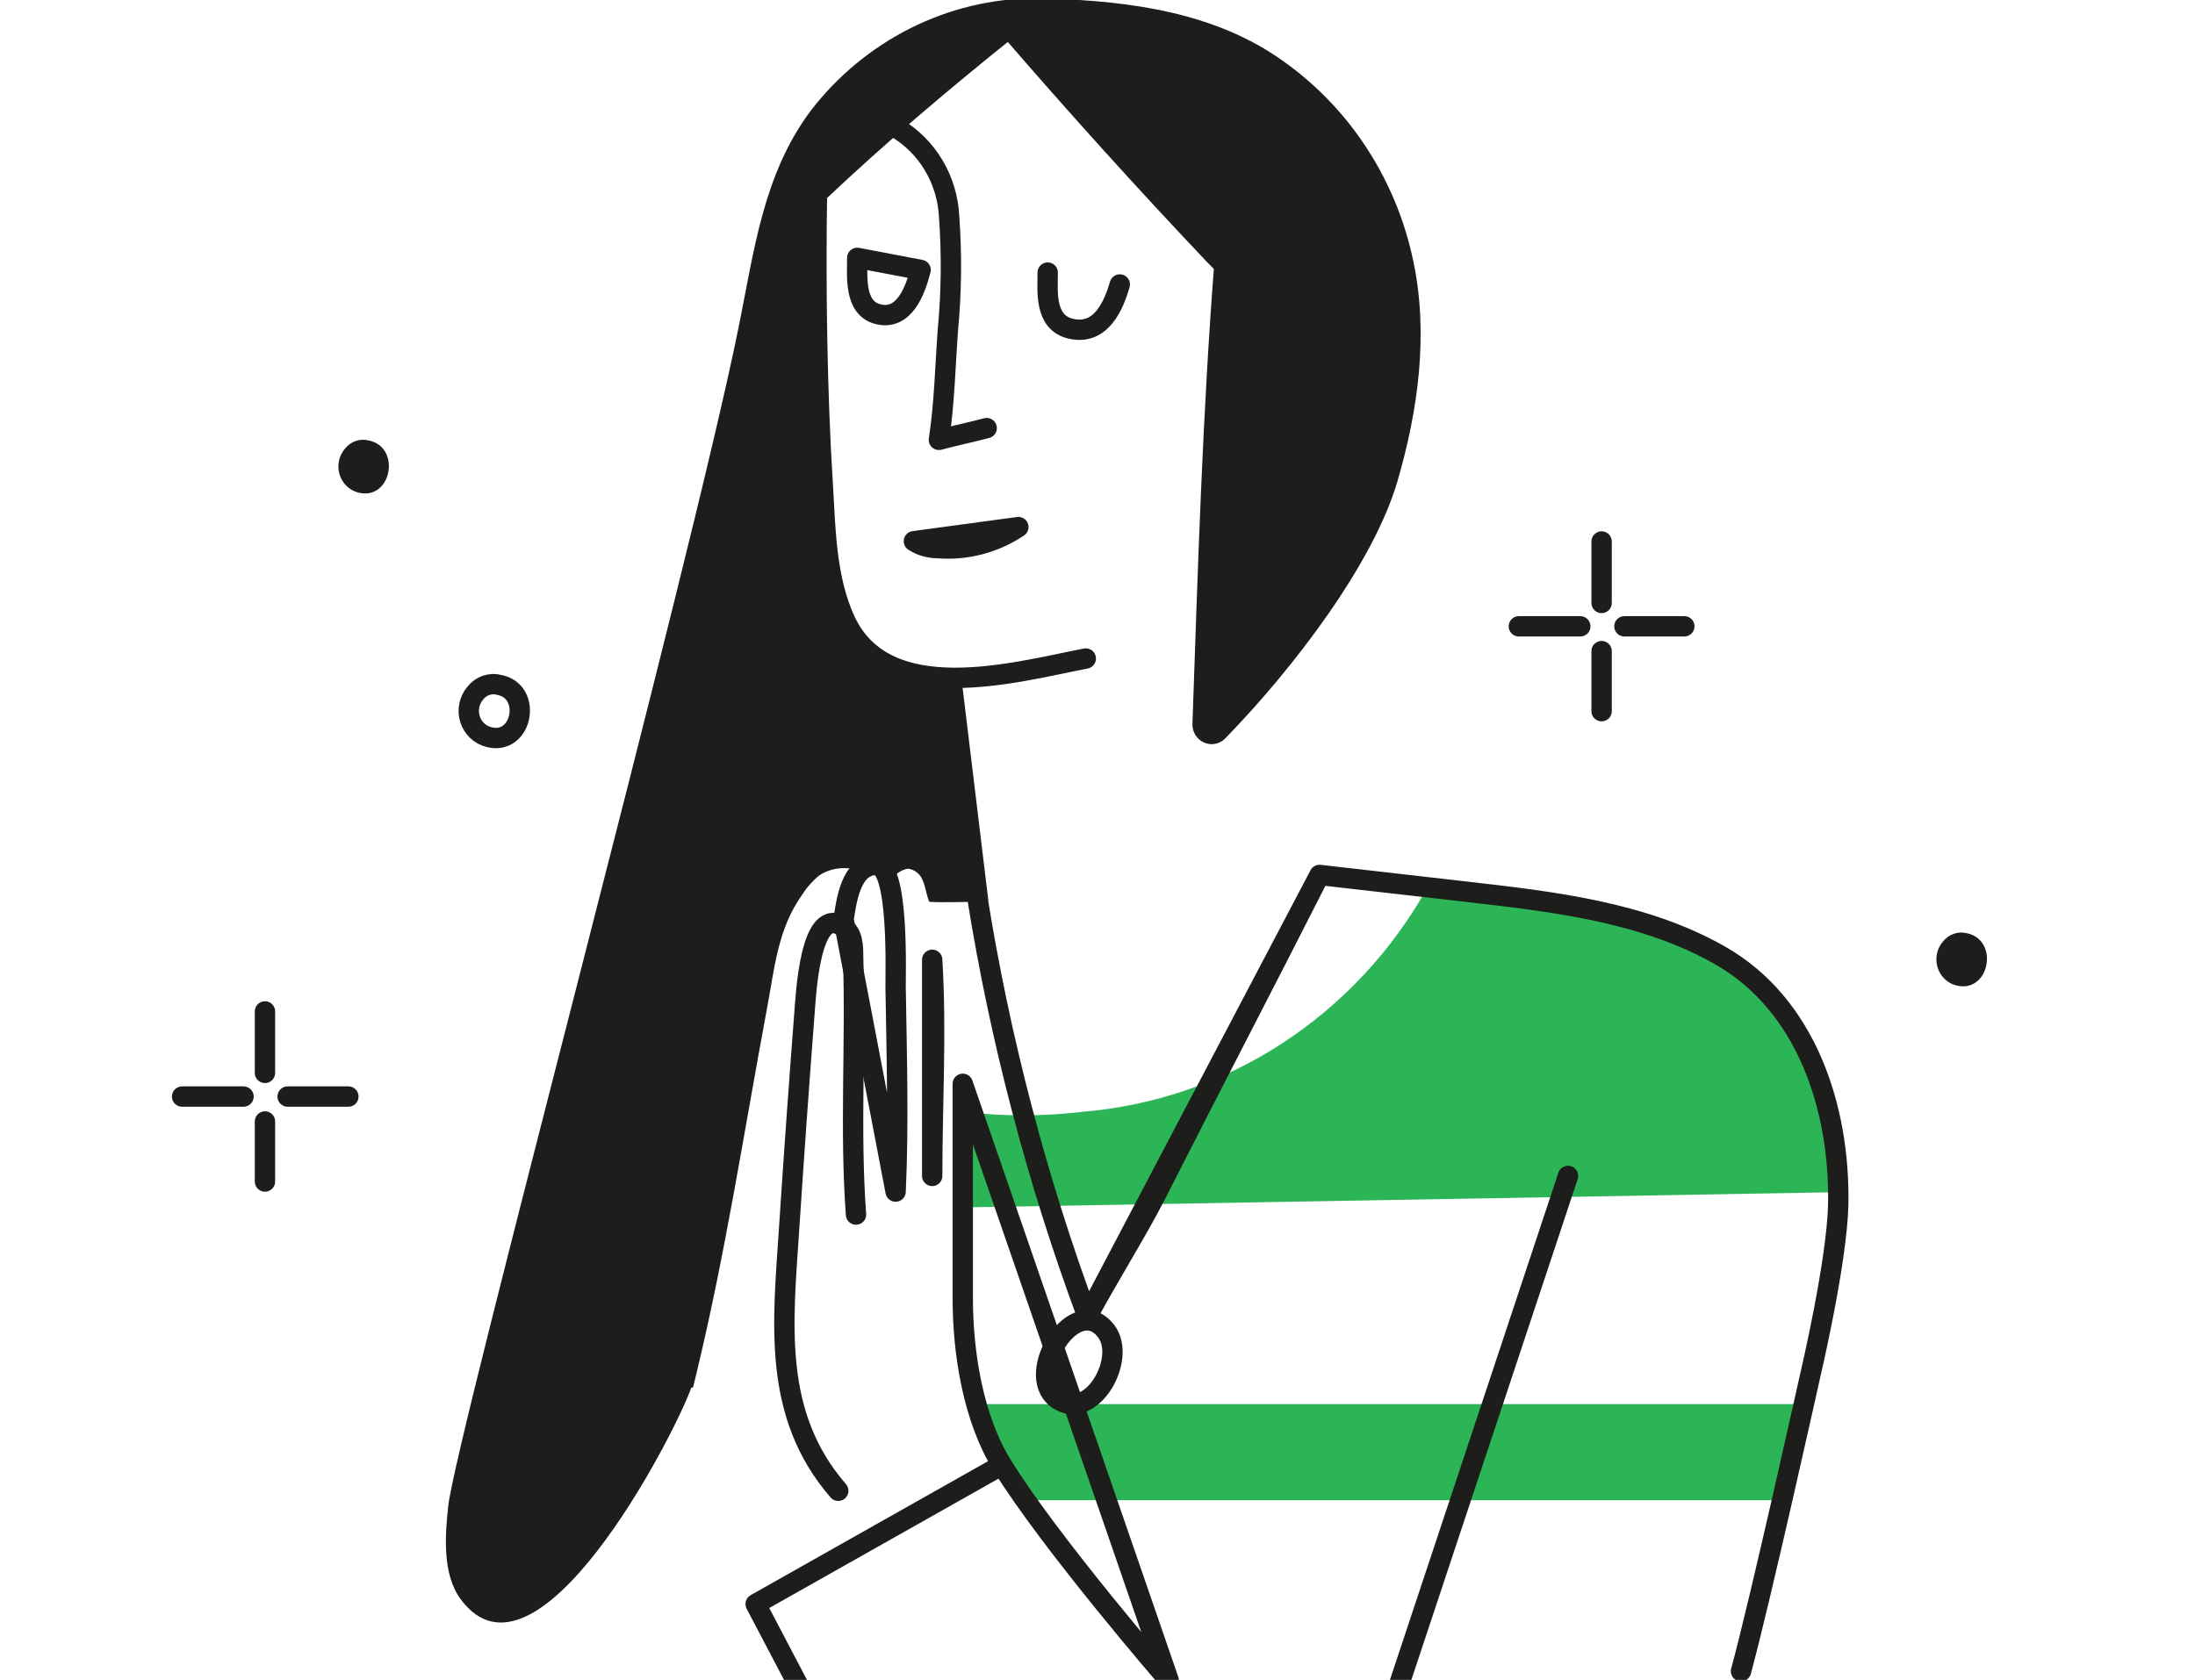 <?xml version="1.0" encoding="UTF-8"?> <svg xmlns="http://www.w3.org/2000/svg" width="209" height="160" viewBox="0 0 209 160" fill="none"> <g clip-path="url(#clip0)"> <path d="M92.973 133.733H171.753C171.259 135.934 170.453 139.281 169.686 142.882H97.626L92.973 133.733ZM91.672 115L175.054 113.546C174.937 104.72 171.661 95.52 163.783 91.04C156.49 86.893 147.806 85.92 139.668 84.986L135.898 84.56C132.528 90.58 127.779 95.669 122.063 99.386C116.374 103.093 109.853 105.329 103.086 105.893C99.299 106.34 95.472 106.34 91.685 105.893" fill="#2CB556"></path> <path d="M90.567 64.561L93.167 85.895H92.842C91.386 85.895 89.93 85.975 88.487 85.895C88.214 85.281 88.149 84.561 87.902 83.975C87.805 83.652 87.618 83.362 87.363 83.141C87.112 82.922 86.802 82.781 86.472 82.735C86.152 82.787 85.847 82.908 85.576 83.089C85.305 83.271 85.074 83.509 84.899 83.789C84.897 83.379 84.747 82.983 84.478 82.673C84.213 82.367 83.844 82.171 83.443 82.121C82.767 82.028 82.507 82.495 81.948 82.695C81.388 82.895 81.454 82.695 80.648 82.695C79.734 82.628 78.822 82.857 78.048 83.348C77.406 83.863 76.852 84.48 76.41 85.175C74.005 88.508 73.745 92.335 72.978 96.335C70.794 108.068 69.078 119.361 66.27 131.001C66.179 131.388 66.075 131.775 65.984 132.161H65.828C64.06 137.055 51.021 162.042 43.858 152.308C42.103 149.922 42.376 146.242 42.675 143.468C43.377 136.935 65.789 53.775 70.365 30.988C71.808 23.828 72.692 16.588 77.164 10.588C79.698 7.269 82.953 4.569 86.682 2.692C90.381 0.832 94.46 -0.148 98.6 -0.172C106.244 0.001 114.291 0.801 120.947 4.988C124.422 7.207 127.412 10.105 129.738 13.509C132.086 16.942 133.728 20.808 134.571 24.881C136.04 31.815 135.026 39.095 133.063 45.828C130.775 53.668 123.17 63.655 116.644 70.348C116.39 70.603 116.066 70.776 115.712 70.845C115.359 70.913 114.993 70.873 114.662 70.731C114.33 70.587 114.047 70.349 113.849 70.046C113.648 69.739 113.54 69.381 113.537 69.015C114.057 54.188 114.499 39.188 115.669 24.455C108.985 17.35 102.453 10.104 96.079 2.72C89.709 7.8 83.729 12.88 77.788 18.494C77.645 27.2 77.788 37.654 78.347 46.347C78.594 50.627 78.659 55.187 80.466 59.147C84.366 67.587 96.599 64.107 103.385 62.787" fill="#1D1D1B"></path> <path d="M77.79 18.429C83.73 12.815 89.71 7.762 96.08 2.655C102.442 10.032 108.974 17.261 115.671 24.335C117.27 26.029 118.921 27.002 120.585 28.629M77.788 18.427C77.645 27.133 77.788 37.587 78.348 46.28C78.594 50.56 78.659 55.12 80.466 59.08C84.366 67.52 96.599 64.04 103.385 62.72M90.566 64.56L93.14 85.84M125.641 83.333L139.642 84.933C147.78 85.866 156.464 86.84 163.757 90.986C171.999 95.666 175.21 105.533 175.028 114.733C174.911 120.226 172.35 131.066 172.35 131.066C172.35 131.066 167.566 152.626 165.772 159.173M125.641 83.333C120.441 93.6 115.241 103.546 110.041 113.813C108.234 117.36 105.284 122.026 103.438 125.56L125.641 83.333ZM93.037 85.347C95.22 99.029 98.747 112.463 103.567 125.453" stroke="#1D1D1B" stroke-width="1.937" stroke-linecap="round" stroke-linejoin="round"></path> <path d="M85.264 12.134C86.755 13.004 88.001 14.237 88.887 15.719C89.783 17.216 90.293 18.911 90.373 20.654C90.633 24.237 90.593 27.837 90.256 31.414C89.996 34.894 89.931 38.44 89.398 41.894C90.932 41.481 92.401 41.187 93.948 40.774M100.629 133.201C100.739 133.288 100.856 133.364 100.98 133.428C104.087 135.109 107.22 129.427 105.374 126.853C102.475 122.879 97.431 130.788 100.629 133.201Z" stroke="#1D1D1B" stroke-width="1.937" stroke-linecap="round" stroke-linejoin="round"></path> <path d="M81.506 115.68C80.908 107.547 81.506 99.36 81.233 91.213C81.233 90.16 81.233 88.933 80.297 88.28C77.112 86 76.722 95 76.592 96.573C76.067 103.388 75.582 110.206 75.136 117.027C74.538 126.067 73.524 134.733 79.816 141.987M81.624 24.56C81.624 26.36 81.338 29.254 83.496 29.894C86.096 30.641 87.162 27.64 87.656 25.706L81.624 24.56ZM87.018 51.547C87.686 51.972 88.455 52.197 89.241 52.201C91.96 52.434 94.677 51.731 96.963 50.201L87.018 51.547Z" stroke="#1D1D1B" stroke-width="1.937" stroke-linecap="round" stroke-linejoin="round"></path> <path d="M99.758 25.96C99.758 27.76 99.433 30.668 101.903 31.295C104.854 32.028 106.063 29.027 106.622 27.094M80.322 87.587C80.582 85.867 81.012 82.373 83.416 82.387C85.613 82.387 85.262 92.693 85.276 94C85.379 100.453 85.574 107.067 85.276 113.493L80.322 87.587ZM88.76 91.413C89.176 98.333 88.76 105.066 88.76 112V91.413ZM91.672 103.227V123.667C91.672 128.867 92.66 135.08 95.402 139.533C99.966 146.947 111.276 160.027 111.276 160.027L91.672 103.227ZM71.951 152.773L95.403 139.533L71.951 152.773ZM76.501 161.442L71.951 152.773L76.501 161.442ZM149.302 112L132.727 161.92L149.302 112ZM25.229 106.813V112.534V106.813ZM25.229 96.333V102.188V96.333ZM27.387 104.44H33.172H27.387ZM17.338 104.44H23.188H17.338ZM152.5 62.014V67.735V62.014ZM152.5 51.573V57.428V51.573ZM154.67 59.653H160.377H154.67ZM144.621 59.653H150.471H144.621ZM45.248 66.027C44.965 66.361 44.771 66.762 44.685 67.191C44.598 67.623 44.62 68.071 44.751 68.49C44.881 68.91 45.116 69.288 45.431 69.588C45.746 69.888 46.131 70.098 46.548 70.201C49.733 71.041 50.721 65.867 47.562 65.24C47.144 65.124 46.701 65.136 46.29 65.276C45.879 65.416 45.516 65.677 45.248 66.026V66.027Z" stroke="#1D1D1B" stroke-width="1.937" stroke-linecap="round" stroke-linejoin="round"></path> <path d="M32.846 42.734C32.562 43.063 32.366 43.459 32.276 43.885C32.186 44.313 32.202 44.757 32.326 45.175C32.45 45.594 32.676 45.973 32.984 46.276C33.289 46.578 33.667 46.796 34.081 46.908C37.279 47.748 38.254 42.588 35.095 41.948C34.686 41.845 34.257 41.865 33.859 42.004C33.458 42.145 33.106 42.398 32.846 42.734V42.734ZM185.012 89.666C184.725 89.995 184.526 90.392 184.434 90.82C184.341 91.25 184.358 91.696 184.482 92.116C184.606 92.537 184.834 92.918 185.143 93.222C185.452 93.527 185.832 93.744 186.247 93.854C189.432 94.681 190.42 89.52 187.261 88.88C186.852 88.781 186.423 88.802 186.026 88.941C185.628 89.081 185.277 89.331 185.012 89.666Z" fill="#1D1D1B"></path> </g> <defs> <clipPath id="clip0"> <rect width="209" height="160" fill="white"></rect> </clipPath> </defs> </svg> 